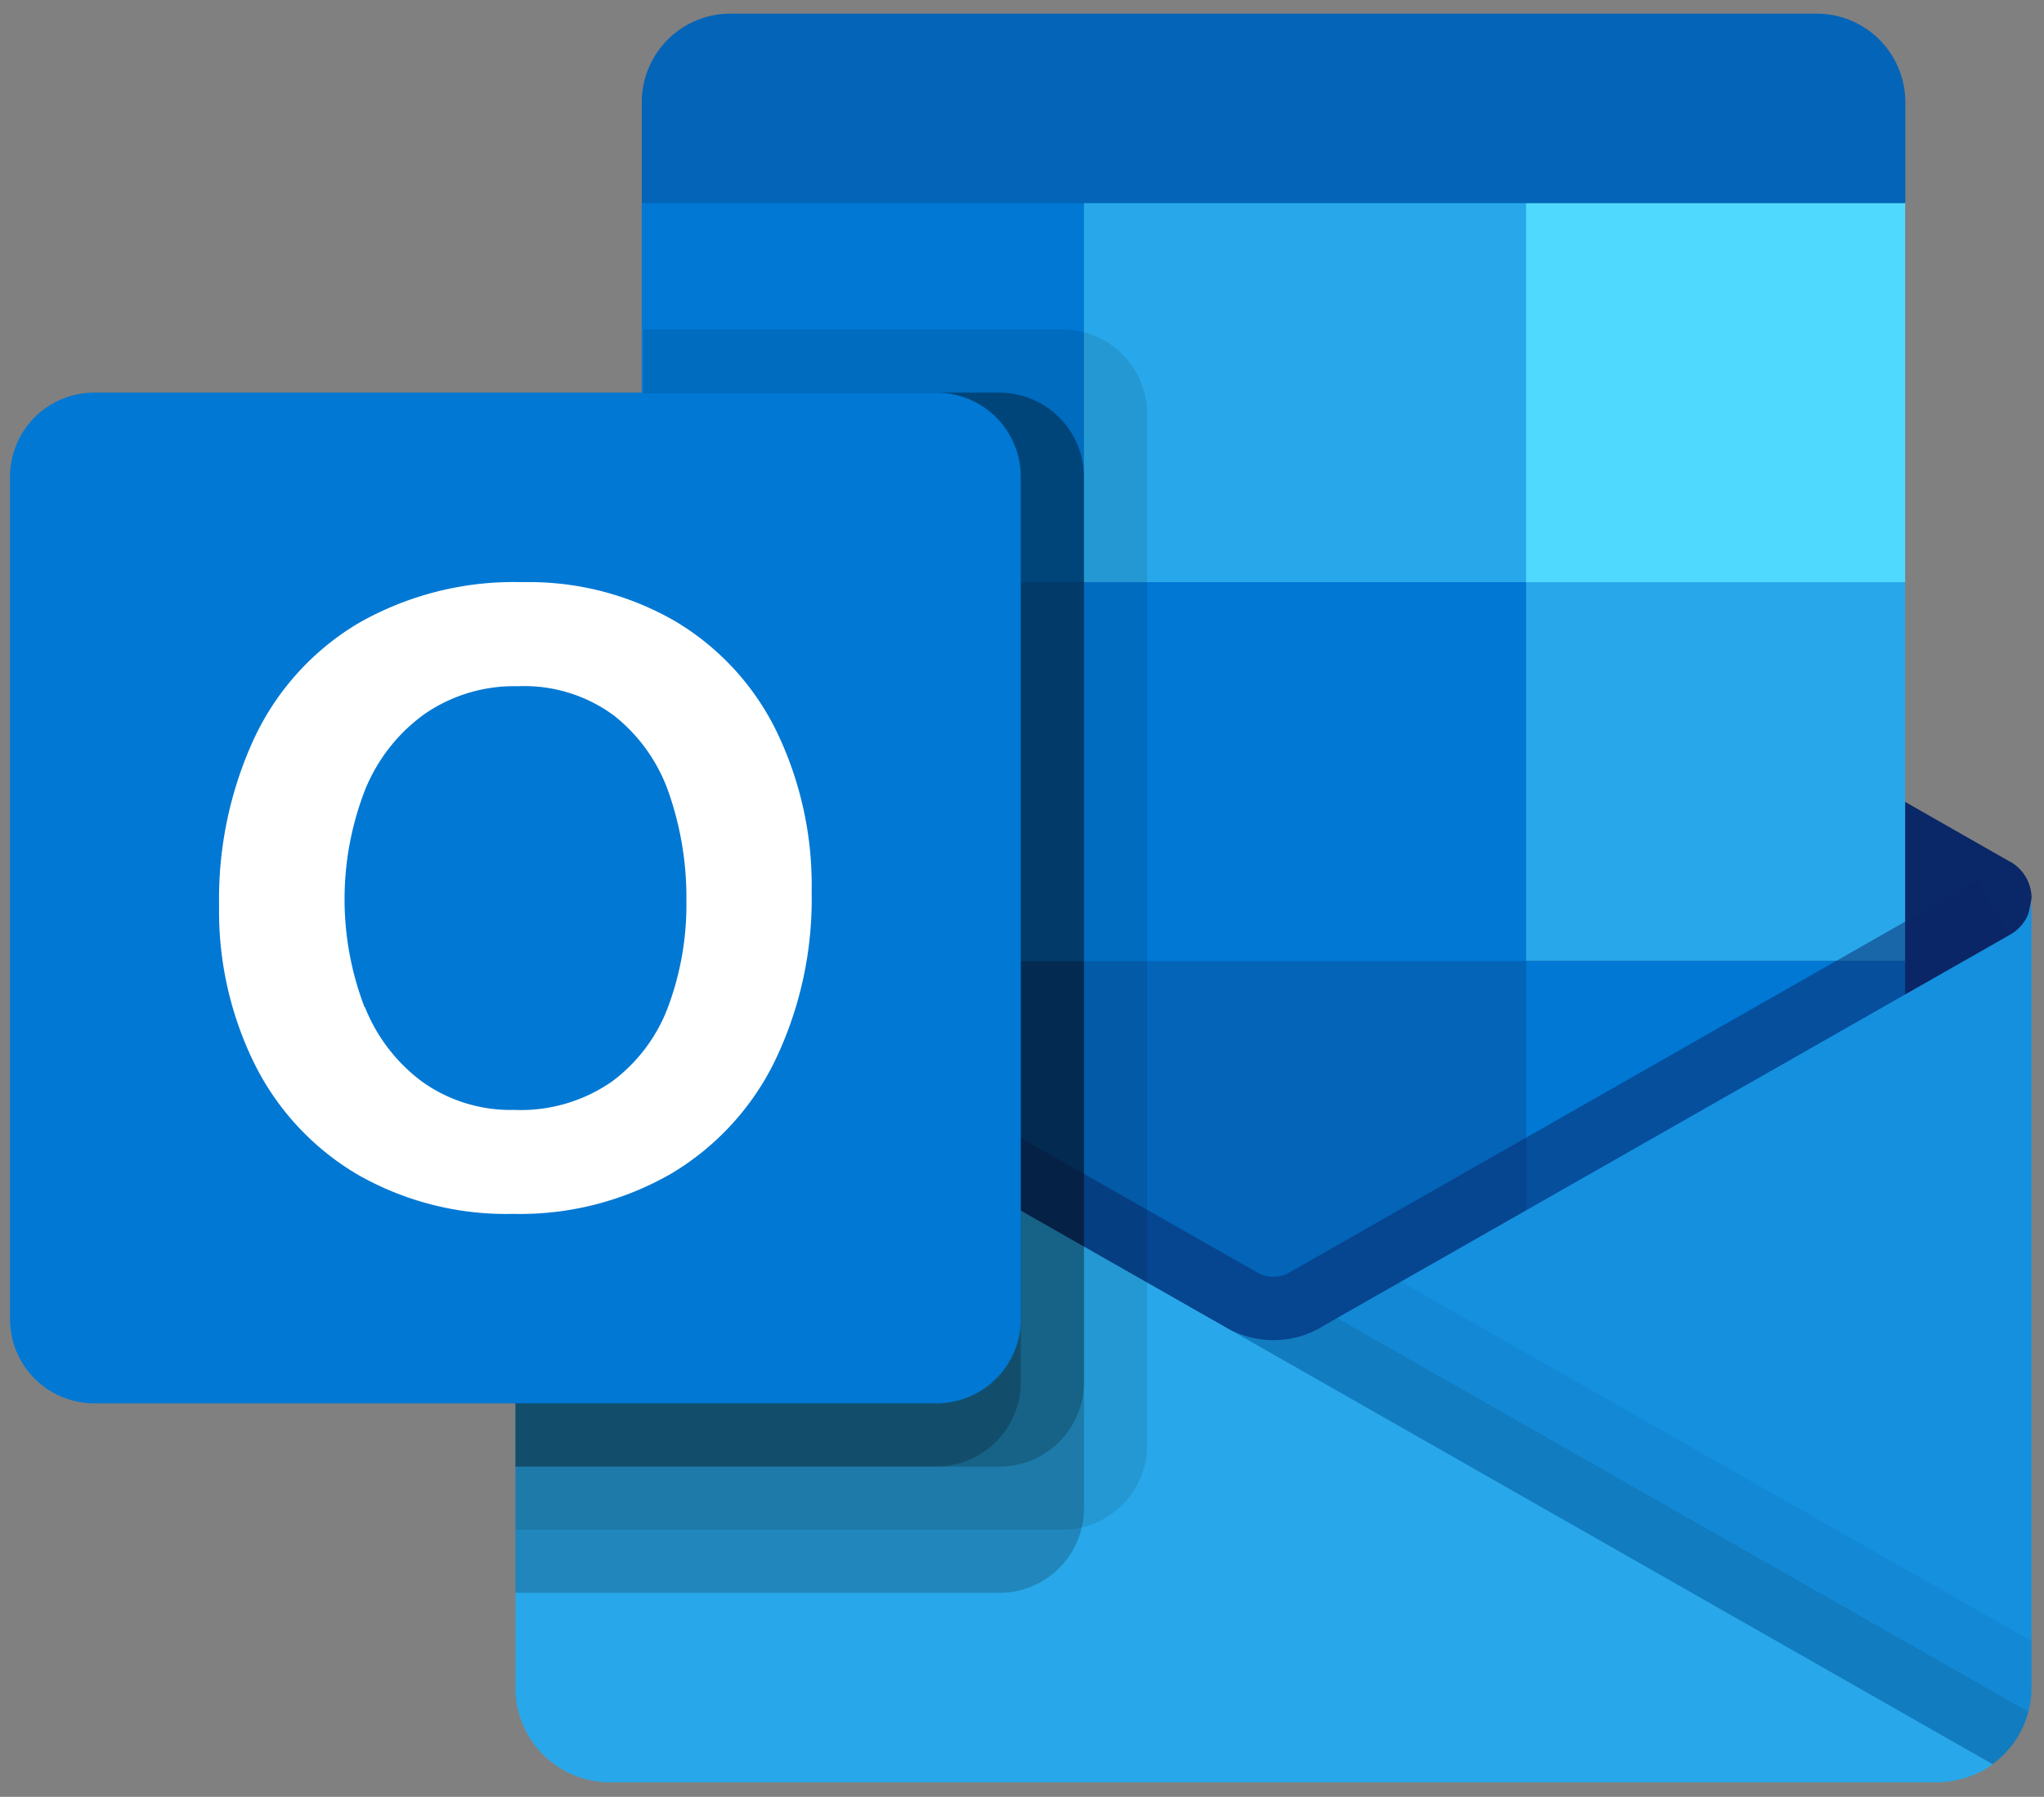 <?xml version="1.0" encoding="UTF-8"?>
<svg width="91" height="80" version="1.1" viewBox="0 0 91 80" xmlns="http://www.w3.org/2000/svg">
 <rect x="0" y="0" width="91" height="80" fill="#808080" stroke="none"/>
 <g stroke-width=".179">
  <path class="cls-17" d="m80.87 0.608h-48.352a3.945 3.945 0 0 0-3.945 3.945v4.483l27.258 8.437 28.995-8.437v-4.483a3.945 3.945 0 0 0-3.956-3.945z" fill="#0364b8"/>
  <path class="cls-18" d="m89.462 43.933a31.82 31.82 0 0 0 0.985-3.945 1.87 1.87 0 0 0-0.936-1.614l-0.038-0.022h-0.011l-30.485-17.391a4.341 4.341 0 0 0-0.407-0.233 4.22 4.22 0 0 0-3.752 0 4.596 4.596 0 0 0-0.409 0.231l-30.485 17.369h-0.013l-0.032 0.02a1.867 1.867 0 0 0-0.94 1.614 31.82 31.82 0 0 0 0.985 3.945l32.327 23.664z" fill="#0a2767"/>
  <path class="cls-19" d="m67.943 9.045h-19.685l-5.685 8.437 5.685 8.428 19.685 16.884h16.875v-16.875z" fill="#28a8ea"/>
  <path class="cls-20" d="m28.57 9.045h19.688v16.875h-19.688z" fill="#0078d4"/>
  <path class="cls-21" d="m67.943 9.045h16.875v16.875h-16.875z" fill="#50d9ff"/>
  <path class="cls-17" d="m67.943 42.794-19.686-16.875h-19.686v16.875l19.688 16.875 30.464 4.973z" fill="#0364b8"/>
  <path class="cls-20" d="m48.258 25.919h19.685v16.875h-19.685z" fill="#0078d4"/>
  <path class="cls-22" d="m28.57 42.794h19.688v16.875h-19.688z" fill="#064a8c"/>
  <path class="cls-20" d="m67.943 42.794h16.875v16.875h-16.875z" fill="#0078d4"/>
  <path class="cls-23" d="m57.23 65.905-33.175-24.186 1.393-2.448s30.22 17.215 30.681 17.472a1.488 1.488 0 0 0 1.182-0.034l30.747-17.522 1.404 2.444z" fill="#0a2767" opacity=".5" style="isolation:isolate"/>
  <path class="cls-24" d="m89.509 41.603-0.039 0.023-30.493 17.369a4.205 4.205 0 0 1-4.105 0.256l10.614 14.233 23.214 5.053v0.013a4.212 4.212 0 0 0 1.743-3.407v-35.148a1.872 1.872 0 0 1-0.934 1.607z" fill="#1490df"/>
  <path class="cls-25" d="m90.445 75.137v-2.077l-28.077-15.996-3.391 1.931a4.205 4.205 0 0 1-4.105 0.256l10.614 14.233 23.214 5.053v0.013a4.212 4.212 0 0 0 1.745-3.414z" opacity=".05" style="isolation:isolate"/>
  <path class="cls-26" d="m90.305 76.213-30.778-17.529-0.551 0.308a4.207 4.207 0 0 1-4.105 0.26l10.614 14.233 23.214 5.053v0.013a4.229 4.229 0 0 0 1.603-2.331z" opacity=".1" style="isolation:isolate"/>
  <path class="cls-19" d="m23.931 41.641v-0.029h-0.029l-0.084-0.056a1.825 1.825 0 0 1-0.872-1.576v35.157a4.211 4.211 0 0 0 4.207 4.218h59.081a4.261 4.261 0 0 0 1.04-0.14 1.806 1.806 0 0 0 0.506-0.169 0.378 0.378 0 0 0 0.169-0.057 2.943 2.943 0 0 0 0.647-0.359c0.056-0.029 0.084-0.029 0.113-0.086z" fill="#28a8ea"/>
  <path class="cls-26" d="m51.07 64.358v-45.94a3.766 3.766 0 0 0-3.75-3.75h-18.666v20.97l-4.723 2.69h-0.014l-0.034 0.02a1.87 1.87 0 0 0-0.936 1.614v28.143h24.374a3.766 3.766 0 0 0 3.75-3.748z" opacity=".1" style="isolation:isolate"/>
  <path class="cls-27" d="m48.258 67.17v-45.94a3.766 3.766 0 0 0-3.75-3.748h-15.854v18.157l-4.723 2.69h-0.014l-0.034 0.02a1.87 1.87 0 0 0-0.936 1.614v30.955h21.562a3.766 3.766 0 0 0 3.75-3.748z" opacity=".2" style="isolation:isolate"/>
  <path class="cls-27" d="m48.258 61.544v-40.314a3.766 3.766 0 0 0-3.75-3.748h-15.854v18.157l-4.723 2.69h-0.014l-0.034 0.02a1.87 1.87 0 0 0-0.936 1.614v25.332h21.562a3.766 3.766 0 0 0 3.75-3.75z" opacity=".2" style="isolation:isolate"/>
  <path class="cls-27" d="m45.446 61.544v-40.314a3.766 3.766 0 0 0-3.75-3.748h-13.042v18.157l-4.723 2.69h-0.014l-0.034 0.02a1.87 1.87 0 0 0-0.936 1.614v25.332h18.75a3.766 3.766 0 0 0 3.75-3.75z" opacity=".2" style="isolation:isolate"/>
  <path class="cls-20" d="m4.196 17.482h37.501a3.75 3.75 0 0 1 3.75 3.748v37.502a3.75 3.75 0 0 1-3.75 3.748h-37.501a3.75 3.75 0 0 1-3.75-3.748v-37.502a3.75 3.75 0 0 1 3.75-3.748z" fill="#0078d4"/>
  <path class="cls-28" d="m11.323 32.859a11.757 11.757 0 0 1 4.616-5.102 13.955 13.955 0 0 1 7.34-1.838 12.981 12.981 0 0 1 6.787 1.743 11.636 11.636 0 0 1 4.494 4.874 15.73 15.73 0 0 1 1.575 7.173 16.602 16.602 0 0 1-1.623 7.499 11.914 11.914 0 0 1-4.627 5.044 13.485 13.485 0 0 1-7.044 1.793 13.315 13.315 0 0 1-6.942-1.763 11.819 11.819 0 0 1-4.551-4.883 15.345 15.345 0 0 1-1.594-7.083 17.048 17.048 0 0 1 1.567-7.455zm4.921 11.975a7.634 7.634 0 0 0 2.597 3.359 6.775 6.775 0 0 0 4.058 1.223 7.112 7.112 0 0 0 4.334-1.255 7.327 7.327 0 0 0 2.523-3.366 13.039 13.039 0 0 0 0.803-4.684 14.208 14.208 0 0 0-0.759-4.741 7.532 7.532 0 0 0-2.435-3.488 6.709 6.709 0 0 0-4.304-1.329 7.013 7.013 0 0 0-4.155 1.234 7.711 7.711 0 0 0-2.654 3.384 13.424 13.424 0 0 0-0.02 9.675z" fill="#fff"/>
  <path class="cls-29" d="m0.446-5.018h89.998v89.998h-89.998z" fill="none"/>
 </g>
</svg>
